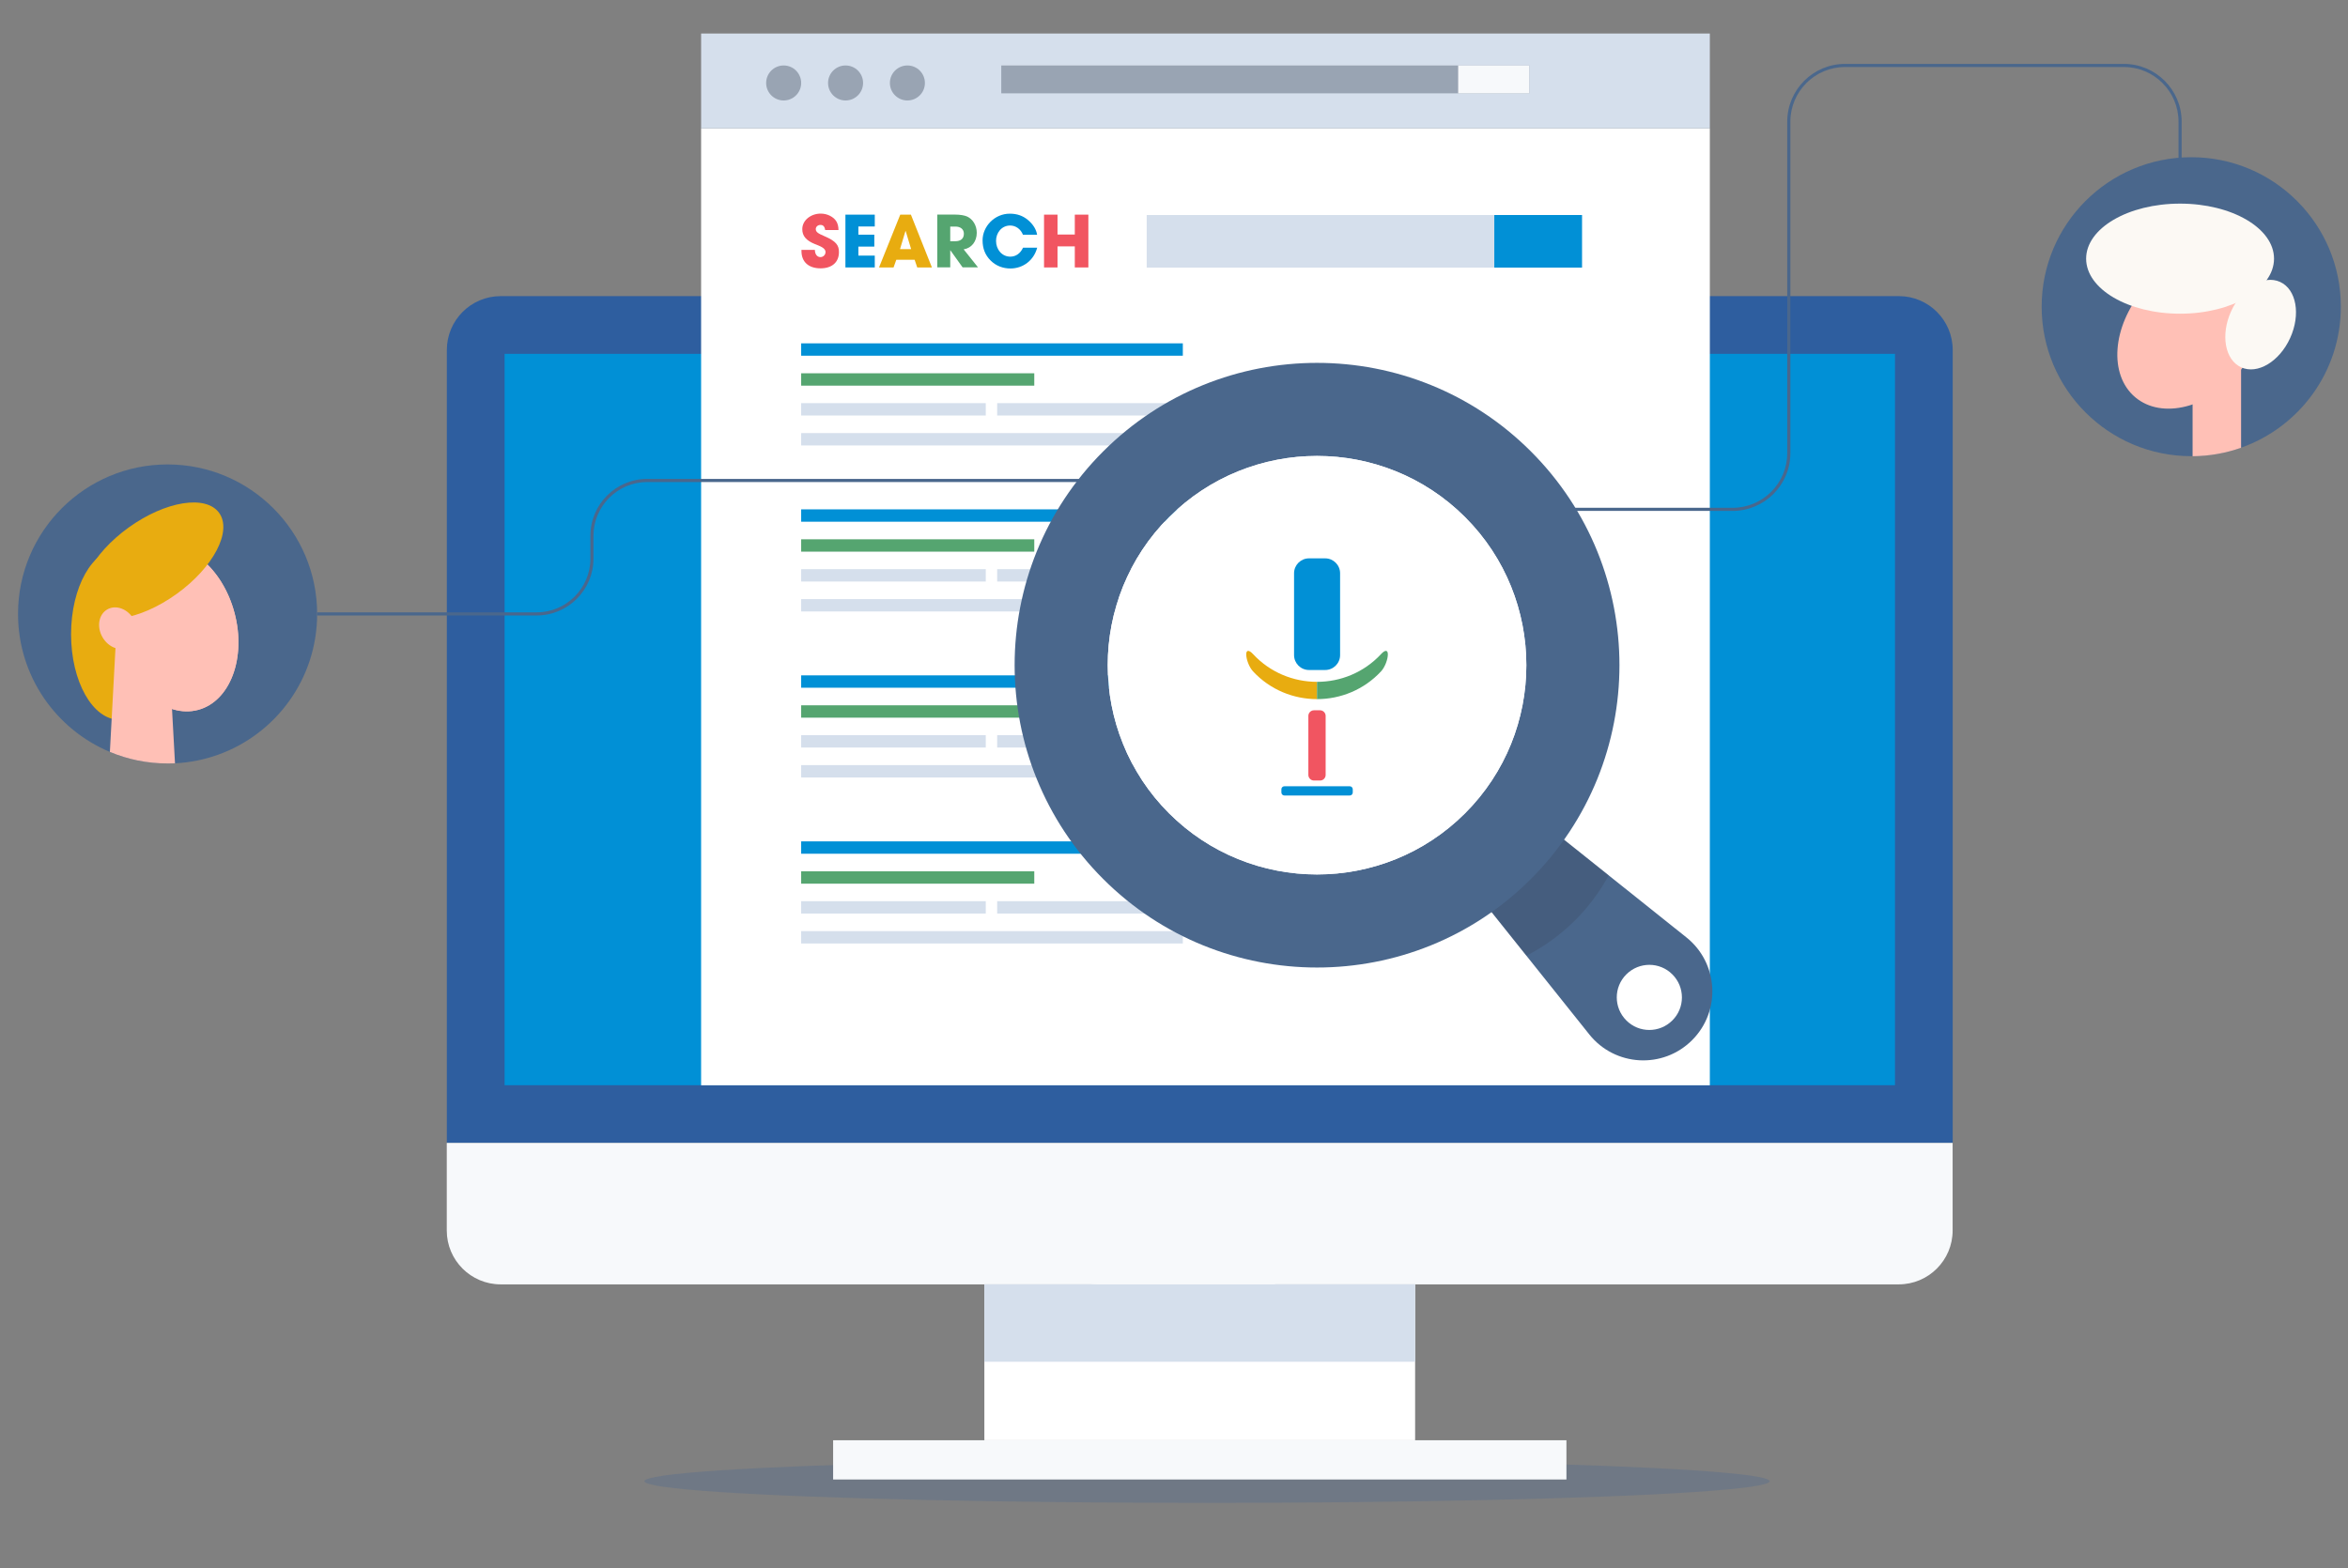 <?xml version="1.0" encoding="utf-8"?>
<!-- Generator: Adobe Illustrator 19.0.0, SVG Export Plug-In . SVG Version: 6.00 Build 0)  -->
<svg version="1.1" id="Layer_1" xmlns="http://www.w3.org/2000/svg" xmlns:xlink="http://www.w3.org/1999/xlink" x="0px" y="0px"
	 viewBox="1226 -752.8 3151.7 2105.8" style="enable-background:new 1226 -752.8 3151.7 2105.8;" xml:space="preserve">
<rect x="1226" y="-752.8" width="3151.7" height="2105.8" fill="#808080" stroke="none"/>
<style type="text/css">
	.st0{fill:#FFE8BF;}
	.st1{fill:#FFFFFF;}
	.st2{opacity:0.2;fill:#2E5E9F;}
	.st3{fill:#2E5E9F;}
	.st4{fill:#0190D6;}
	.st5{fill:#F7F9FB;}
	.st6{fill:#D5DFEC;}
	.st7{fill:#99A4B3;}
	.st8{fill:#F15561;}
	.st9{fill:#E8AC10;}
	.st10{fill:#55A570;}
	.st11{fill:#4A678C;}
	.st12{opacity:0.2;}
	.st13{fill:#333745;}
	.st14{fill:#FFC0B6;}
	.st15{fill:#FCF9F4;}
</style>
<g id="Bg">
</g>
<g>
	<path class="st0" d="M2932.9,982.4l-2.4-1c0.4-1.9,0.5-3.8,0.1-5.8l0,0c-1.4-7.2-7.9-12.4-15.2-11.9l-227.6,13.9
		c-0.1,0-0.1,0-0.2,0l-2.6-2.4l-5.6,5.7c-0.7,0.6-1.4,1.2-2,2l-0.1,0.1l0,0c-2.6,3.2-3.8,7.5-3,11.9c1.4,7.2,7.9,12.4,15.2,11.9
		l227.6-13.9c3.7-0.2,7.1-1.9,9.4-4.2l0,0L2932.9,982.4z"/>
	<path class="st1" d="M2923.8,986.2l-227.6,13.9c-7.3,0.5-13.9-4.6-15.2-11.9l0,0c-1.6-8.7,4.7-16.8,13.5-17.3L2922,957
		c7.3-0.5,13.9,4.6,15.2,11.9l0,0C2939,977.6,2932.7,985.8,2923.8,986.2z"/>
</g>
<g>
	<ellipse class="st2" cx="2846.2" cy="1236" rx="755.2" ry="29.1"/>
	<path class="st3" d="M3847.1-282.9c0-39.9-32.4-72.3-72.3-72.3H1898.1c-39.9,0-72.3,32.4-72.3,72.3V781.8h2021.3V-282.9z"/>
	<rect x="1903.3" y="-277.7" class="st4" width="1866.3" height="982"/>
	<path class="st5" d="M1825.7,781.8v117.6c0,39.9,32.4,72.3,72.3,72.3h1876.7c39.9,0,72.3-32.4,72.3-72.3V781.8H1825.7z"/>
	<rect x="2547.3" y="971.7" class="st1" width="578.2" height="209.3"/>
	<rect x="2547.3" y="971.7" class="st6" width="578.2" height="103.9"/>
	<rect x="2344.3" y="1181" class="st5" width="984.3" height="52.7"/>
	<rect x="2167.1" y="-580.4" class="st1" width="1354" height="1284.8"/>
	<rect x="2167.1" y="-707.8" class="st6" width="1354" height="127.4"/>
	<g>
		<g>
			<circle class="st7" cx="2444" cy="-641.4" r="23.5"/>
		</g>
		<g>
			<circle class="st7" cx="2361" cy="-641.4" r="23.5"/>
		</g>
		<g>
			<circle class="st7" cx="2277.9" cy="-641.4" r="23.5"/>
		</g>
	</g>
	<rect x="2570" y="-664.9" class="st7" width="708.9" height="37.4"/>
	<rect x="3183.3" y="-664.9" class="st5" width="95.5" height="37.4"/>
	<g>
		<path class="st8" d="M2332.6-435.7c-7.8-3.4-11.6-5.3-11.6-9.5c0-3.2,2.9-5.6,6.2-5.6c3.5,0,5.7,1.8,6.4,6.9h17.9
			c-0.1-9.5-3.7-15.1-11.3-19.1c-3.7-1.9-7.9-3-12.6-3c-13,0-24.7,8.8-24.7,20.9c0,9.2,5.3,15.3,16.9,20c6.4,2.6,14.3,5.1,14.3,10.7
			c0,3.8-3.1,6.8-6.8,6.8c-4.5,0-7.4-3.8-7.5-9.7h-18v1.5c0,15.2,10.2,23.3,25.6,23.3c15.3,0,24.7-8.1,24.7-21.8
			C2352.2-423.4,2348.3-429,2332.6-435.7z"/>
		<polygon class="st4" points="2360.8,-393.7 2400.2,-393.7 2400.2,-409.6 2378.2,-409.6 2378.2,-421.7 2399.6,-421.7 
			2399.6,-437.7 2378.2,-437.7 2378.2,-448.7 2400.2,-448.7 2400.2,-464.6 2360.8,-464.6 		"/>
		<path class="st9" d="M2434.4-464.6l-28.5,70.9h19.5l3.7-10.3h24.6l3.5,10.3h19.7l-28.2-70.9H2434.4z M2434.1-418.3l7.3-24.3
			l0.3,0.1l7.3,24.2H2434.1z"/>
		<path class="st10" d="M2537.1-440.2c0-10.1-5.4-18.4-13-21.9c-3.7-1.6-9.4-2.6-16.8-2.6h-23.2v70.9h17.4v-22.9h0.2l16.4,22.9h20.7
			l-19.3-24.2C2530.4-419.7,2537.1-428.9,2537.1-440.2z M2508.2-428.9h-6.7v-19.7h6.9c6.8,0,11.4,3.5,11.4,9.6
			C2519.8-432.3,2515.4-428.9,2508.2-428.9z"/>
		<path class="st4" d="M2581.9-450c7.4,0,14.1,4.6,17.2,12.4h19c-1.2-7.3-5.3-13.8-12-19.6c-7.1-6-15-8.7-24.7-8.7
			c-20.3,0-36.5,17-36.5,35.8c0,10.7,3.3,19.7,10.9,27.2c7.3,7.2,16.6,10.6,26.5,10.6c16.8,0,31.4-10.8,35.9-27.9h-19
			c-3.7,8-9.9,12-17.1,12c-11.2,0-19.1-9.6-19.1-21.1C2562.9-440.3,2570.6-450,2581.9-450z"/>
		<polygon class="st8" points="2668.7,-464.6 2668.7,-437.9 2645.5,-437.9 2645.5,-464.6 2627.4,-464.6 2627.4,-393.7 
			2645.5,-393.7 2645.5,-422 2668.7,-422 2668.7,-393.7 2686.9,-393.7 2686.9,-464.6 		"/>
	</g>
	<rect x="2765.2" y="-464.1" class="st6" width="584.3" height="70.6"/>
	<rect x="3231.8" y="-464.1" class="st4" width="117.7" height="70.6"/>
	<g>
		<g>
			<rect x="2301.4" y="497.4" class="st6" width="512.3" height="16.6"/>
			<rect x="2301.4" y="457.2" class="st6" width="247.8" height="16.6"/>
			<rect x="2564.5" y="457.2" class="st6" width="292.1" height="16.6"/>
			<rect x="2301.4" y="417.1" class="st10" width="312.9" height="16.6"/>
			<rect x="2301.4" y="376.9" class="st4" width="512.3" height="16.6"/>
		</g>
		<g>
			<rect x="2301.4" y="274.5" class="st6" width="512.3" height="16.6"/>
			<rect x="2301.4" y="234.3" class="st6" width="247.8" height="16.6"/>
			<rect x="2564.5" y="234.3" class="st6" width="292.1" height="16.6"/>
			<rect x="2301.4" y="194.2" class="st10" width="312.9" height="16.6"/>
			<rect x="2301.4" y="154" class="st4" width="512.3" height="16.6"/>
		</g>
		<g>
			<rect x="2301.4" y="51.6" class="st6" width="512.3" height="16.6"/>
			<rect x="2301.4" y="11.4" class="st6" width="247.8" height="16.6"/>
			<rect x="2564.5" y="11.4" class="st6" width="292.1" height="16.6"/>
			<rect x="2301.4" y="-28.7" class="st10" width="312.9" height="16.6"/>
			<rect x="2301.4" y="-68.9" class="st4" width="512.3" height="16.6"/>
		</g>
		<g>
			<rect x="2301.4" y="-171.3" class="st6" width="512.3" height="16.6"/>
			<rect x="2301.4" y="-211.5" class="st6" width="247.8" height="16.6"/>
			<rect x="2564.5" y="-211.5" class="st6" width="292.1" height="16.6"/>
			<rect x="2301.4" y="-251.6" class="st10" width="312.9" height="16.6"/>
			<rect x="2301.4" y="-291.8" class="st4" width="512.3" height="16.6"/>
		</g>
	</g>
	<g>
		<g>
			<path class="st11" d="M3489.6,505.8l-208.7-166.7l-88.3,88.3l166.7,208.7c34.5,43.2,98.9,46.8,138,7.7
				C3536.4,604.7,3532.8,540.3,3489.6,505.8z M3470.8,617.3c-17.1,17.1-44.8,17.1-61.8,0c-17.1-17.1-17.1-44.8,0-61.8
				c17.1-17.1,44.8-17.1,61.8,0C3487.9,572.6,3487.9,600.3,3470.8,617.3z"/>
		</g>
		<g class="st12">
			<path class="st13" d="M3274.9,530.4c46.9-24,85.4-61.7,110.5-107.9l-84.8-67.7c-30.8,30.8-61.5,61.5-92.3,92.3L3274.9,530.4z"/>
		</g>
		<g>
			<path class="st11" d="M2706.8-146.7c-158.5,158.5-158.5,415.6,0,574.1c158.5,158.5,415.6,158.5,574.1,0
				c158.5-158.5,158.5-415.6,0-574.1C3122.4-305.2,2865.3-305.2,2706.8-146.7z M3192.6,339.1c-109.6,109.6-287.9,109.6-397.5,0
				c-109.6-109.6-109.6-287.9,0-397.5c109.6-109.6,287.9-109.6,397.5,0C3302.2,51.2,3302.2,229.5,3192.6,339.1z"/>
		</g>
		<g>
			<path class="st1" d="M3192.6,339.1c-109.6,109.6-287.9,109.6-397.5,0c-109.6-109.6-109.6-287.9,0-397.5
				c109.6-109.6,287.9-109.6,397.5,0C3302.2,51.2,3302.2,229.5,3192.6,339.1z"/>
		</g>
	</g>
	<g>
		<path class="st9" d="M2907.9,125.4c-5.3-5.7-9.1-5.9-9.1,0.5c0,6.4,3.8,17,9.1,22.7c23.1,24.9,54.5,37.3,86,37.3
			c0-7.7,0-15.5,0-23.2C2962.4,162.7,2931,150.3,2907.9,125.4z"/>
		<path class="st10" d="M3079.8,125.4c-23.1,24.9-54.5,37.3-86,37.3c0,7.7,0,15.5,0,23.2c31.4,0,62.9-12.4,86-37.3
			c5.3-5.7,9.1-16.3,9.1-22.7C3088.9,119.5,3085.1,119.7,3079.8,125.4z"/>
	</g>
	<path class="st8" d="M2997.9,295.2h-8.2c-4.1,0-7.5-3.4-7.5-7.5v-79.3c0-4.1,3.4-7.5,7.5-7.5h8.2c4.1,0,7.5,3.4,7.5,7.5v79.3
		C3005.4,291.8,3002.1,295.2,2997.9,295.2z"/>
	<path class="st4" d="M3037.8,315.3h-87.8c-2.2,0-4-1.8-4-4v-4.4c0-2.2,1.8-4,4-4h87.8c2.2,0,4,1.8,4,4v4.4
		C3041.8,313.5,3040,315.3,3037.8,315.3z"/>
	<path class="st4" d="M3004.8,146.8h-21.8c-11,0-20-9-20-20V16.9c0-11,9-20,20-20h21.8c11,0,20,9,20,20v109.9
		C3024.8,137.8,3015.8,146.8,3004.8,146.8z"/>
	<g>
		<path class="st11" d="M4368.1-341c0,87.4-55.9,161.8-133.9,189.3c-20.4,7.2-42.3,11.2-65.1,11.4c-0.6,0-1.2,0-1.8,0
			c-110.9,0-200.8-89.9-200.8-200.7s89.9-200.7,200.8-200.7C4278.2-541.8,4368.1-451.9,4368.1-341z"/>
		<path class="st14" d="M4234.2-261.3v109.7c-20.4,7.2-42.3,11.2-65.1,11.4v-121c0-17.9,14.6-32.5,32.5-32.5c8.9,0,17.1,3.7,23,9.6
			S4234.2-270.3,4234.2-261.3z"/>
		<g>
			
				<ellipse transform="matrix(-0.644 0.765 -0.765 -0.644 6617.592 -3697.211)" class="st14" cx="4169.7" cy="-307.7" rx="117.4" ry="84.8"/>
			<ellipse class="st15" cx="4152.3" cy="-405.5" rx="126.1" ry="73.9"/>
			
				<ellipse transform="matrix(-0.91 -0.415 0.415 -0.91 8269.263 1163.47)" class="st15" cx="4261" cy="-316.4" rx="43.5" ry="63"/>
		</g>
	</g>
	<g>
		<path class="st11" d="M1651.7,71.6c0,87.4-55.9,161.8-133.9,189.3c-17.9,6.3-37,10.2-56.9,11.2c-2.7,0.1-5.4,0.2-8.2,0.2
			c-0.6,0-1.2,0-1.8,0c-27.4,0-53.6-5.5-77.4-15.5c-72.4-30.3-123.3-101.8-123.3-185.3c0-110.9,89.9-200.7,200.7-200.7
			C1561.8-129.2,1651.7-39.3,1651.7,71.6z"/>
		<ellipse class="st9" cx="1386.1" cy="98.8" rx="64.7" ry="114.8"/>
		<path class="st14" d="M1460.9,272.1c-2.7,0.1-5.4,0.2-8.2,0.2c-0.6,0-1.2,0-1.8,0c-27.4,0-53.6-5.5-77.4-15.5l2.4-44.7l5.1-94.7
			l0.8-14.9l1-18.4h67.9l6.2,115.1L1460.9,272.1z"/>
		
			<ellipse transform="matrix(-0.966 0.257 -0.257 -0.966 2898.405 -197.319)" class="st14" cx="1462.1" cy="90.7" rx="80.8" ry="113.4"/>
		
			<ellipse transform="matrix(-0.966 0.257 -0.257 -0.966 2898.405 -197.319)" class="st14" cx="1462.1" cy="90.7" rx="80.8" ry="113.4"/>
		
			<ellipse transform="matrix(-0.812 0.584 -0.584 -0.812 2593.338 -835.721)" class="st9" cx="1431.4" cy="0.2" rx="109.9" ry="55"/>
		
			<ellipse transform="matrix(-0.866 0.5 -0.5 -0.866 2628.854 -523.025)" class="st14" cx="1384.5" cy="90.7" rx="24.2" ry="29.1"/>
	</g>
	<g>
		<path class="st11" d="M3551.7-66.8h-223.1V-71h223.1c40.4,0,73.3-32.9,73.3-73.3v-445.2c0-42.7,34.8-77.5,77.5-77.5h374.4
			c42.7,0,77.5,34.8,77.5,77.5v51h-4.2v-51c0-40.4-32.9-73.3-73.3-73.3h-374.4c-40.4,0-73.3,32.9-73.3,73.3v445.2
			C3629.2-101.6,3594.4-66.8,3551.7-66.8z"/>
	</g>
	<g>
		<path class="st11" d="M1946.3,73.6h-294.6v-4.2h294.6c39.8,0,72.2-32.4,72.2-72.2v-30.7c0-42.1,34.2-76.3,76.3-76.3h670.4v4.2
			h-670.4c-39.8,0-72.2,32.4-72.2,72.2v30.7C2022.6,39.4,1988.4,73.6,1946.3,73.6z"/>
	</g>
</g>
</svg>
